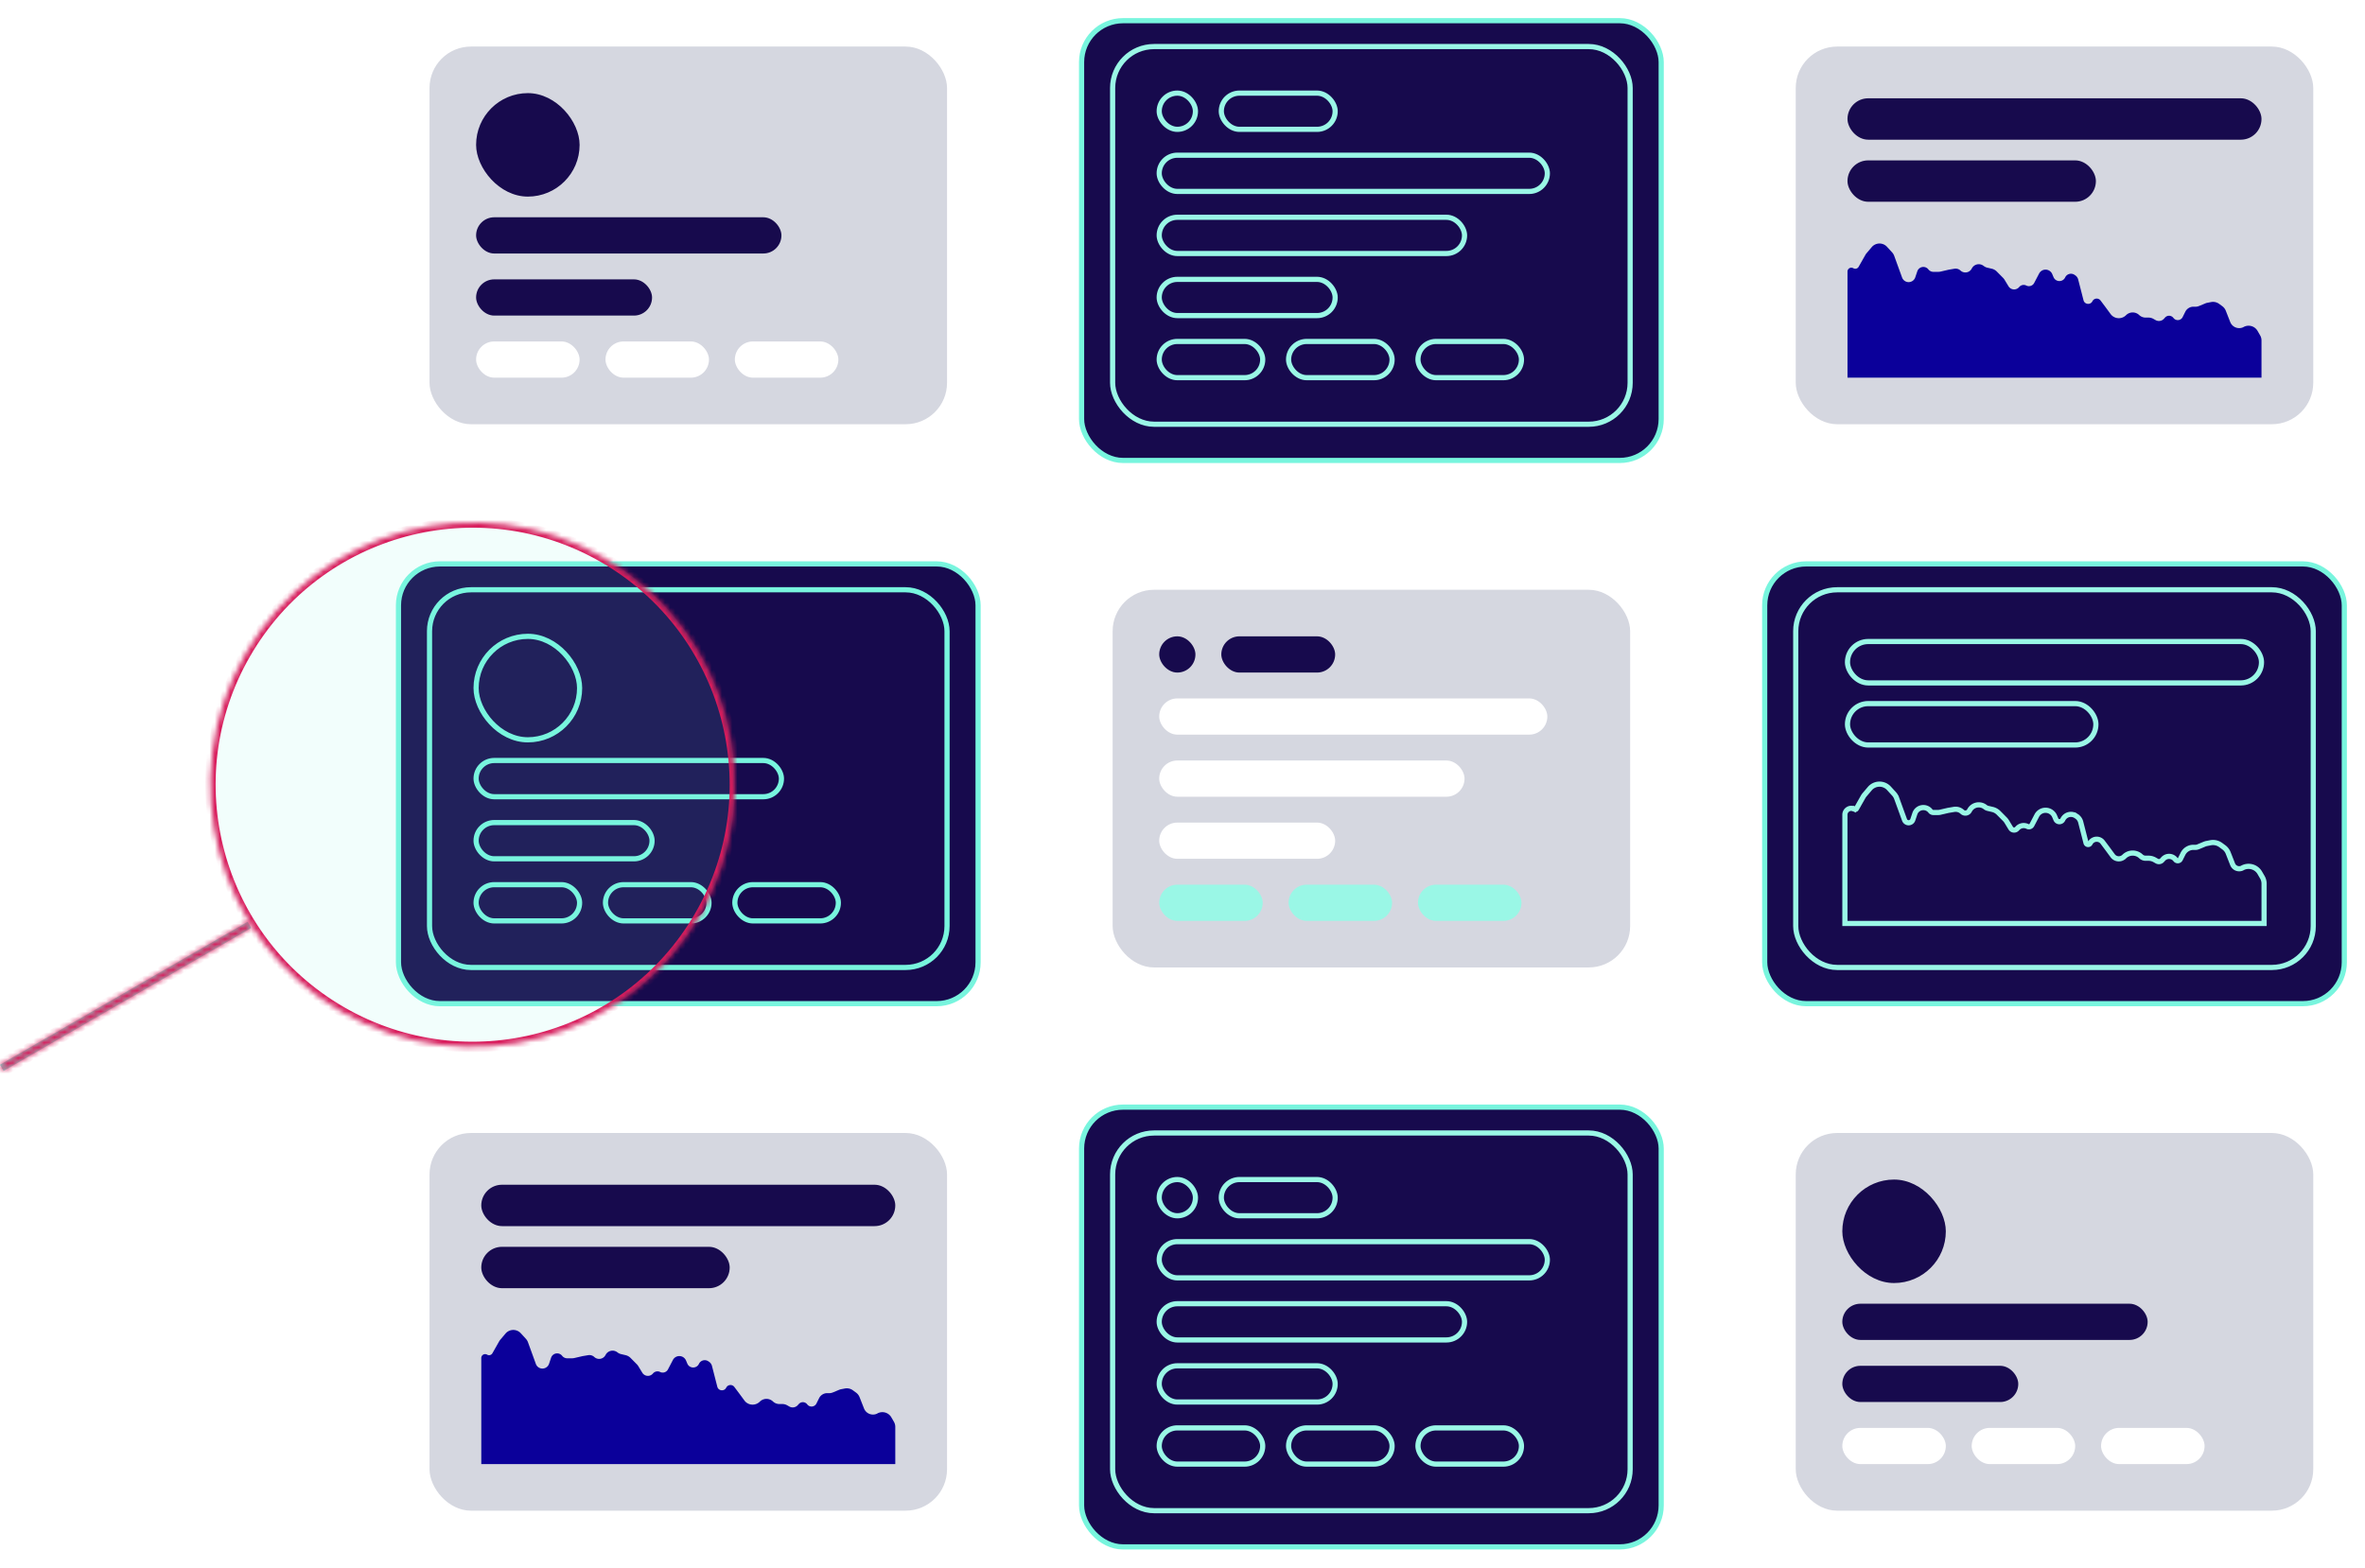 <svg width="457" height="303" fill="none" xmlns="http://www.w3.org/2000/svg"><g filter="url(#a)"><rect x="321" y="193" width="112" height="85" rx="8" transform="rotate(-180 321 193)" fill="#fff"/></g><rect x="315" y="187" width="100" height="73" rx="8" transform="rotate(-180 315 187)" fill="#D5D7E0"/><rect x="231" y="130" width="7" height="7" rx="3.5" transform="rotate(-180 231 130)" fill="#170A4D"/><rect x="258" y="130" width="22" height="7" rx="3.5" transform="rotate(-180 258 130)" fill="#170A4D"/><rect x="283" y="154" width="59" height="7" rx="3.5" transform="rotate(-180 283 154)" fill="#fff"/><rect x="299" y="142" width="75" height="7" rx="3.5" transform="rotate(-180 299 142)" fill="#fff"/><rect x="244" y="178" width="20" height="7" rx="3.5" transform="rotate(-180 244 178)" fill="#9AF7E6"/><rect x="269" y="178" width="20" height="7" rx="3.5" transform="rotate(-180 269 178)" fill="#9AF7E6"/><rect x="294" y="178" width="20" height="7" rx="3.5" transform="rotate(-180 294 178)" fill="#9AF7E6"/><rect x="258" y="166" width="34" height="7" rx="3.5" transform="rotate(-180 258 166)" fill="#fff"/><g filter="url(#b)"><rect x="189" y="88" width="112" height="85" rx="8" transform="rotate(-180 189 88)" fill="#fff"/></g><rect x="183" y="82" width="100" height="73" rx="8" transform="rotate(-180 183 82)" fill="#D5D7E0"/><rect x="112" y="38" width="20" height="20" rx="10" transform="rotate(-180 112 38)" fill="#170A4D"/><rect x="151" y="49" width="59" height="7" rx="3.5" transform="rotate(-180 151 49)" fill="#170A4D"/><rect x="112" y="73" width="20" height="7" rx="3.5" transform="rotate(-180 112 73)" fill="#fff"/><rect x="137" y="73" width="20" height="7" rx="3.5" transform="rotate(-180 137 73)" fill="#fff"/><rect x="162" y="73" width="20" height="7" rx="3.5" transform="rotate(-180 162 73)" fill="#fff"/><rect x="126" y="61" width="34" height="7" rx="3.5" transform="rotate(-180 126 61)" fill="#170A4D"/><g filter="url(#c)"><rect x="453" y="298" width="112" height="85" rx="8" transform="rotate(-180 453 298)" fill="#fff"/></g><rect x="447" y="292" width="100" height="73" rx="8" transform="rotate(-180 447 292)" fill="#D5D7E0"/><rect x="376" y="248" width="20" height="20" rx="10" transform="rotate(-180 376 248)" fill="#170A4D"/><rect x="415" y="259" width="59" height="7" rx="3.5" transform="rotate(-180 415 259)" fill="#170A4D"/><rect x="376" y="283" width="20" height="7" rx="3.5" transform="rotate(-180 376 283)" fill="#fff"/><rect x="401" y="283" width="20" height="7" rx="3.5" transform="rotate(-180 401 283)" fill="#fff"/><rect x="426" y="283" width="20" height="7" rx="3.5" transform="rotate(-180 426 283)" fill="#fff"/><rect x="390" y="271" width="34" height="7" rx="3.5" transform="rotate(-180 390 271)" fill="#170A4D"/><g filter="url(#d)"><rect x="189" y="193" width="112" height="85" rx="8" transform="rotate(-180 189 193)" fill="#170A4D"/><rect x="189" y="193" width="112" height="85" rx="8" transform="rotate(-180 189 193)" stroke="#78F5DE" stroke-linecap="round" stroke-linejoin="round" stroke-dasharray="4 0"/></g><rect x="183" y="187" width="100" height="73" rx="8" transform="rotate(-180 183 187)" stroke="#78F5DE" stroke-linejoin="round"/><rect x="112" y="143" width="20" height="20" rx="10" transform="rotate(-180 112 143)" stroke="#78F5DE" stroke-linejoin="round"/><rect x="151" y="154" width="59" height="7" rx="3.5" transform="rotate(-180 151 154)" stroke="#78F5DE" stroke-linejoin="round"/><rect x="112" y="178" width="20" height="7" rx="3.5" transform="rotate(-180 112 178)" stroke="#78F5DE" stroke-linejoin="round"/><rect x="137" y="178" width="20" height="7" rx="3.5" transform="rotate(-180 137 178)" stroke="#78F5DE" stroke-linejoin="round"/><rect x="162" y="178" width="20" height="7" rx="3.5" transform="rotate(-180 162 178)" stroke="#78F5DE" stroke-linejoin="round"/><rect x="126" y="166" width="34" height="7" rx="3.5" transform="rotate(-180 126 166)" stroke="#78F5DE" stroke-linejoin="round"/><g filter="url(#e)"><rect x="321" y="88" width="112" height="85" rx="8" transform="rotate(-180 321 88)" fill="#170A4D"/><rect x="321" y="88" width="112" height="85" rx="8" transform="rotate(-180 321 88)" stroke="#78F5DE" stroke-linecap="round" stroke-linejoin="round" stroke-dasharray="4 0"/></g><rect x="315" y="82" width="100" height="73" rx="8" transform="rotate(-180 315 82)" stroke="#9AF7E6" stroke-linejoin="round"/><rect x="231" y="25" width="7" height="7" rx="3.5" transform="rotate(-180 231 25)" stroke="#9AF7E6" stroke-linejoin="round"/><rect x="258" y="25" width="22" height="7" rx="3.5" transform="rotate(-180 258 25)" stroke="#9AF7E6" stroke-linejoin="round"/><rect x="283" y="49" width="59" height="7" rx="3.5" transform="rotate(-180 283 49)" stroke="#9AF7E6" stroke-linejoin="round"/><rect x="299" y="37" width="75" height="7" rx="3.5" transform="rotate(-180 299 37)" stroke="#9AF7E6" stroke-linejoin="round"/><rect x="244" y="73" width="20" height="7" rx="3.5" transform="rotate(-180 244 73)" stroke="#9AF7E6" stroke-linejoin="round"/><rect x="269" y="73" width="20" height="7" rx="3.5" transform="rotate(-180 269 73)" stroke="#9AF7E6" stroke-linejoin="round"/><rect x="294" y="73" width="20" height="7" rx="3.5" transform="rotate(-180 294 73)" stroke="#9AF7E6" stroke-linejoin="round"/><rect x="258" y="61" width="34" height="7" rx="3.5" transform="rotate(-180 258 61)" stroke="#9AF7E6" stroke-linejoin="round"/><g filter="url(#f)"><rect x="321" y="298" width="112" height="85" rx="8" transform="rotate(-180 321 298)" fill="#170A4D"/><rect x="321" y="298" width="112" height="85" rx="8" transform="rotate(-180 321 298)" stroke="#78F5DE" stroke-linecap="round" stroke-linejoin="round" stroke-dasharray="4 0"/></g><rect x="315" y="292" width="100" height="73" rx="8" transform="rotate(-180 315 292)" stroke="#9AF7E6" stroke-linejoin="round"/><rect x="231" y="235" width="7" height="7" rx="3.5" transform="rotate(-180 231 235)" stroke="#9AF7E6" stroke-linejoin="round"/><rect x="258" y="235" width="22" height="7" rx="3.5" transform="rotate(-180 258 235)" stroke="#9AF7E6" stroke-linejoin="round"/><rect x="283" y="259" width="59" height="7" rx="3.5" transform="rotate(-180 283 259)" stroke="#9AF7E6" stroke-linejoin="round"/><rect x="299" y="247" width="75" height="7" rx="3.5" transform="rotate(-180 299 247)" stroke="#9AF7E6" stroke-linejoin="round"/><rect x="244" y="283" width="20" height="7" rx="3.5" transform="rotate(-180 244 283)" stroke="#9AF7E6" stroke-linejoin="round"/><rect x="269" y="283" width="20" height="7" rx="3.5" transform="rotate(-180 269 283)" stroke="#9AF7E6" stroke-linejoin="round"/><rect x="294" y="283" width="20" height="7" rx="3.5" transform="rotate(-180 294 283)" stroke="#9AF7E6" stroke-linejoin="round"/><rect x="258" y="271" width="34" height="7" rx="3.5" transform="rotate(-180 258 271)" stroke="#9AF7E6" stroke-linejoin="round"/><g filter="url(#g)"><rect x="453" y="193" width="112" height="85" rx="8" transform="rotate(-180 453 193)" fill="#170A4D"/><rect x="453" y="193" width="112" height="85" rx="8" transform="rotate(-180 453 193)" stroke="#78F5DE" stroke-linecap="round" stroke-linejoin="round" stroke-dasharray="4 0"/></g><rect x="447" y="187" width="100" height="73" rx="8" transform="rotate(-180 447 187)" stroke="#9AF7E6" stroke-linejoin="round"/><rect x="437" y="132" width="80" height="8" rx="4" transform="rotate(-180 437 132)" stroke="#9AF7E6" stroke-linejoin="round"/><rect x="405" y="144" width="48" height="8" rx="4" transform="rotate(-180 405 144)" stroke="#9AF7E6" stroke-linejoin="round"/><path d="m407.18 163.96-.002-.004-.881-1.173a1.425 1.425 0 0 0-2.413.218.425.425 0 0 1-.792-.085l-1.03-4.018a1.882 1.882 0 0 0-.79-1.105l-.145-.096-.275.418.275-.418a1.732 1.732 0 0 0-2.517.71.73.73 0 0 1-1.334-.027l-.253-.6a1.903 1.903 0 0 0-3.438-.141l-.956 1.828a.642.642 0 0 1-.853.278 1.643 1.643 0 0 0-1.949.376l-.062.069a.765.765 0 0 1-1.223-.113l-.77-1.267a2.553 2.553 0 0 0-.36-.461l-1.208-1.219a2.51 2.51 0 0 0-1.204-.674l-.895-.21c-.15-.035-.292-.1-.417-.189l-.148-.107a2.011 2.011 0 0 0-2.918.633l-.078.136a.885.885 0 0 1-1.37.209 1.887 1.887 0 0 0-1.597-.477l-1.105.187-.015.003-.015.003-1.556.362c-.11.026-.223.039-.337.039l-.947.002a.731.731 0 0 1-.579-.281c-.848-1.088-2.565-.796-3.006.511l-.398 1.179a.847.847 0 0 1-1.6.018l-1.524-4.194a2.497 2.497 0 0 0-.506-.834l-.983-1.074a2.467 2.467 0 0 0-3.703.071l-1.008 1.189c-.101.119-.19.247-.267.382l-1.311 2.31a.246.246 0 0 1-.339.09l-.242.412.242-.412a1.246 1.246 0 0 0-1.878 1.074V178.5h81v-7.686c0-.44-.116-.871-.336-1.252l-.494-.854a2.5 2.5 0 0 0-3.446-.895l-.008.005a1.365 1.365 0 0 1-1.795-.76l-.855-2.176a2.497 2.497 0 0 0-.849-1.103l-.606-.444a2.502 2.502 0 0 0-1.952-.438l-.72.139c-.167.032-.33.082-.486.147l-1.19.495c-.197.082-.41.121-.624.114l-.217-.007a2.26 2.26 0 0 0-2.095 1.251l-.516 1.034a.548.548 0 0 1-.929.084 1.547 1.547 0 0 0-2.383-.116l-.219.239a.813.813 0 0 1-1.002.161l-.423-.238a2.43 2.43 0 0 0-1.198-.312l-.542.002a1.323 1.323 0 0 1-.912-.361 2.32 2.32 0 0 0-3.185-.003l-.091.085a1.467 1.467 0 0 1-2.179-.2l-1.068-1.451Z" stroke="#9AF7E6"/><g filter="url(#h)"><rect x="453" y="88" width="112" height="85" rx="8" transform="rotate(-180 453 88)" fill="#fff"/></g><rect x="447" y="82" width="100" height="73" rx="8" transform="rotate(-180 447 82)" fill="#D5D7E0"/><rect x="437" y="27" width="80" height="8" rx="4" transform="rotate(-180 437 27)" fill="#170A4D"/><rect x="405" y="39" width="48" height="8" rx="4" transform="rotate(-180 405 39)" fill="#170A4D"/><path d="m436.238 63.959.493.854a2 2 0 0 1 .269 1V73h-80V52.488a.746.746 0 0 1 1.125-.643.746.746 0 0 0 1.027-.274l1.311-2.31c.062-.108.133-.21.214-.305l1.008-1.19a1.965 1.965 0 0 1 2.952-.057l.984 1.075c.177.194.314.42.404.667l1.524 4.194a1.348 1.348 0 0 0 2.544-.03l.398-1.178a1.231 1.231 0 0 1 2.138-.364c.234.3.594.475.974.474l.947-.002c.151 0 .302-.017.45-.052l1.556-.362 1.104-.187c.425-.072.858.058 1.174.35a1.385 1.385 0 0 0 2.144-.326l.078-.137a1.51 1.51 0 0 1 2.192-.475l.148.106c.179.129.381.22.595.271l.894.21c.366.086.7.273.964.54l1.207 1.218c.111.111.207.235.289.369l.77 1.267a1.265 1.265 0 0 0 2.022.187l.062-.07a1.142 1.142 0 0 1 1.356-.26c.556.274 1.23.054 1.518-.496l.955-1.827a1.402 1.402 0 0 1 2.534.104l.253.6c.415.98 1.795 1.008 2.248.045a1.23 1.23 0 0 1 1.789-.505l.146.095c.287.19.494.479.579.812l1.031 4.018c.212.83 1.339.95 1.723.185a.924.924 0 0 1 1.566-.141l.881 1.172 1.068 1.451a1.966 1.966 0 0 0 2.924.268l.09-.085a1.822 1.822 0 0 1 2.5.002c.339.321.789.5 1.257.498l.541-.002c.334-.001.661.084.952.248l.422.238c.534.3 1.205.193 1.618-.26l.218-.24a1.048 1.048 0 0 1 1.614.08 1.048 1.048 0 0 0 1.777-.161l.515-1.034a1.76 1.76 0 0 1 1.632-.974l.217.007c.285.009.569-.043.832-.153l1.19-.495a2 2 0 0 1 .389-.117l.72-.139a2 2 0 0 1 1.561.35l.606.444a2 2 0 0 1 .68.883l.855 2.176a1.864 1.864 0 0 0 2.488 1.023l.037-.021a2 2 0 0 1 2.757.716Z" fill="#0B009A"/><g filter="url(#i)"><rect x="189" y="298" width="112" height="85" rx="8" transform="rotate(-180 189 298)" fill="#fff"/></g><rect x="183" y="292" width="100" height="73" rx="8" transform="rotate(-180 183 292)" fill="#D5D7E0"/><rect x="173" y="237" width="80" height="8" rx="4" transform="rotate(-180 173 237)" fill="#170A4D"/><rect x="141" y="249" width="48" height="8" rx="4" transform="rotate(-180 141 249)" fill="#170A4D"/><path d="m172.238 273.959.493.854c.176.304.269.649.269 1.001V283H93v-20.512a.746.746 0 0 1 1.125-.643.746.746 0 0 0 1.027-.274l1.311-2.31c.062-.108.133-.21.214-.305l1.008-1.19a1.966 1.966 0 0 1 2.952-.057l.984 1.075c.177.194.314.42.404.667l1.524 4.194a1.348 1.348 0 0 0 2.544-.03l.398-1.178a1.232 1.232 0 0 1 2.138-.364c.234.3.594.475.974.474l.947-.002c.151 0 .302-.017.45-.052l1.556-.362 1.104-.187c.425-.072.858.058 1.174.35a1.385 1.385 0 0 0 2.144-.326l.078-.137a1.512 1.512 0 0 1 2.192-.475l.148.107c.179.128.381.22.595.27l.894.21c.366.086.7.273.964.539l1.207 1.219c.111.111.207.235.289.369l.77 1.267a1.265 1.265 0 0 0 2.022.187l.062-.069a1.143 1.143 0 0 1 1.356-.262c.556.275 1.23.055 1.518-.495l.955-1.827a1.402 1.402 0 0 1 2.534.104l.253.6c.415.981 1.795 1.008 2.248.045a1.23 1.23 0 0 1 1.789-.505l.146.095c.287.189.494.479.579.812l1.031 4.018c.212.829 1.339.95 1.723.185a.924.924 0 0 1 1.566-.141l.881 1.172 1.068 1.451a1.965 1.965 0 0 0 2.924.268l.09-.085a1.823 1.823 0 0 1 2.5.002c.339.321.789.499 1.257.498l.541-.002c.334-.001.661.084.952.248l.422.238a1.315 1.315 0 0 0 1.618-.26l.218-.239a1.048 1.048 0 0 1 1.614.078 1.048 1.048 0 0 0 1.777-.16l.515-1.034a1.76 1.76 0 0 1 1.632-.974l.217.007c.285.009.569-.043.832-.153l1.19-.495c.125-.052.256-.091.389-.117l.72-.139a2.005 2.005 0 0 1 1.561.35l.606.444c.306.224.541.53.68.882l.855 2.177a1.863 1.863 0 0 0 2.488 1.023l.037-.021a2 2 0 0 1 2.757.716Z" fill="#0B009A"/><mask id="j" fill="#fff"><path d="M47.462 126.343c13.989-24.235 44.971-32.538 69.2-18.546 24.23 13.992 32.532 44.98 18.543 69.215-13.989 24.235-44.971 32.538-69.2 18.546-24.23-13.992-32.532-44.98-18.543-69.215Z"/><path d="m47.86 178.166.69 1.196L.69 207 0 205.803l47.86-27.637Z"/></mask><path d="M47.462 126.343c13.989-24.235 44.971-32.538 69.2-18.546 24.23 13.992 32.532 44.98 18.543 69.215-13.989 24.235-44.971 32.538-69.2 18.546-24.23-13.992-32.532-44.98-18.543-69.215Z" fill="#78F5DE" fill-opacity=".1"/><path d="m47.86 178.166.69 1.196L.69 207 0 205.803l47.86-27.637Z" fill="#78F5DE"/><path d="m47.86 178.166-.5-.866.866-.501.5.867-.866.5Zm.69 1.196.867-.5.5.866-.867.5-.5-.866ZM.69 207l.5.866-.865.5-.5-.866.866-.5ZM0 205.803l-.866.5-.5-.866.866-.5.5.866Zm65.504-9.379c-24.708-14.268-33.173-45.868-18.908-70.581l1.732 1c-13.713 23.756-5.575 54.133 18.176 67.849l-1 1.732Zm70.567-18.912c-14.265 24.713-45.859 33.18-70.567 18.912l1-1.732c23.751 13.716 54.122 5.576 67.835-18.18l1.732 1Zm-18.908-70.581c24.707 14.268 33.173 45.868 18.908 70.581l-1.732-1c13.712-23.756 5.575-54.134-18.177-67.849l1.001-1.732Zm-1.001 1.732c-23.75-13.716-54.121-5.576-67.834 18.18l-1.732-1c14.265-24.713 45.859-33.18 70.567-18.912l-1.001 1.732Zm-67.436 69.003.69 1.196-1.732 1-.69-1.196 1.732-1Zm.325 2.562L1.19 207.866l-1-1.732 47.86-27.638 1 1.732ZM-.175 207.5l-.691-1.197 1.732-1 .69 1.197-1.731 1Zm-.325-2.563L47.36 177.3l1 1.732L.5 206.669l-1-1.732Z" fill="#D91C5C" mask="url(#j)"/><defs><filter id="a" x="206" y="106" width="118" height="91" filterUnits="userSpaceOnUse" color-interpolation-filters="sRGB"><feFlood flood-opacity="0" result="BackgroundImageFix"/><feColorMatrix in="SourceAlpha" values="0 0 0 0 0 0 0 0 0 0 0 0 0 0 0 0 0 0 127 0" result="hardAlpha"/><feOffset dy="1"/><feGaussianBlur stdDeviation="1.5"/><feComposite in2="hardAlpha" operator="out"/><feColorMatrix values="0 0 0 0 0.047 0 0 0 0 0.067 0 0 0 0 0.259 0 0 0 0.15 0"/><feBlend in2="BackgroundImageFix" result="effect1_dropShadow_5_338"/><feBlend in="SourceGraphic" in2="effect1_dropShadow_5_338" result="shape"/></filter><filter id="b" x="74" y="1" width="118" height="91" filterUnits="userSpaceOnUse" color-interpolation-filters="sRGB"><feFlood flood-opacity="0" result="BackgroundImageFix"/><feColorMatrix in="SourceAlpha" values="0 0 0 0 0 0 0 0 0 0 0 0 0 0 0 0 0 0 127 0" result="hardAlpha"/><feOffset dy="1"/><feGaussianBlur stdDeviation="1.5"/><feComposite in2="hardAlpha" operator="out"/><feColorMatrix values="0 0 0 0 0.047 0 0 0 0 0.067 0 0 0 0 0.259 0 0 0 0.15 0"/><feBlend in2="BackgroundImageFix" result="effect1_dropShadow_5_338"/><feBlend in="SourceGraphic" in2="effect1_dropShadow_5_338" result="shape"/></filter><filter id="c" x="338" y="211" width="118" height="91" filterUnits="userSpaceOnUse" color-interpolation-filters="sRGB"><feFlood flood-opacity="0" result="BackgroundImageFix"/><feColorMatrix in="SourceAlpha" values="0 0 0 0 0 0 0 0 0 0 0 0 0 0 0 0 0 0 127 0" result="hardAlpha"/><feOffset dy="1"/><feGaussianBlur stdDeviation="1.5"/><feComposite in2="hardAlpha" operator="out"/><feColorMatrix values="0 0 0 0 0.047 0 0 0 0 0.067 0 0 0 0 0.259 0 0 0 0.15 0"/><feBlend in2="BackgroundImageFix" result="effect1_dropShadow_5_338"/><feBlend in="SourceGraphic" in2="effect1_dropShadow_5_338" result="shape"/></filter><filter id="d" x="73.5" y="105.5" width="119" height="92" filterUnits="userSpaceOnUse" color-interpolation-filters="sRGB"><feFlood flood-opacity="0" result="BackgroundImageFix"/><feColorMatrix in="SourceAlpha" values="0 0 0 0 0 0 0 0 0 0 0 0 0 0 0 0 0 0 127 0" result="hardAlpha"/><feOffset dy="1"/><feGaussianBlur stdDeviation="1.5"/><feComposite in2="hardAlpha" operator="out"/><feColorMatrix values="0 0 0 0 0.047 0 0 0 0 0.067 0 0 0 0 0.259 0 0 0 0.15 0"/><feBlend in2="BackgroundImageFix" result="effect1_dropShadow_5_338"/><feBlend in="SourceGraphic" in2="effect1_dropShadow_5_338" result="shape"/></filter><filter id="e" x="205.5" y=".5" width="119" height="92" filterUnits="userSpaceOnUse" color-interpolation-filters="sRGB"><feFlood flood-opacity="0" result="BackgroundImageFix"/><feColorMatrix in="SourceAlpha" values="0 0 0 0 0 0 0 0 0 0 0 0 0 0 0 0 0 0 127 0" result="hardAlpha"/><feOffset dy="1"/><feGaussianBlur stdDeviation="1.5"/><feComposite in2="hardAlpha" operator="out"/><feColorMatrix values="0 0 0 0 0.047 0 0 0 0 0.067 0 0 0 0 0.259 0 0 0 0.15 0"/><feBlend in2="BackgroundImageFix" result="effect1_dropShadow_5_338"/><feBlend in="SourceGraphic" in2="effect1_dropShadow_5_338" result="shape"/></filter><filter id="f" x="205.5" y="210.5" width="119" height="92" filterUnits="userSpaceOnUse" color-interpolation-filters="sRGB"><feFlood flood-opacity="0" result="BackgroundImageFix"/><feColorMatrix in="SourceAlpha" values="0 0 0 0 0 0 0 0 0 0 0 0 0 0 0 0 0 0 127 0" result="hardAlpha"/><feOffset dy="1"/><feGaussianBlur stdDeviation="1.5"/><feComposite in2="hardAlpha" operator="out"/><feColorMatrix values="0 0 0 0 0.047 0 0 0 0 0.067 0 0 0 0 0.259 0 0 0 0.15 0"/><feBlend in2="BackgroundImageFix" result="effect1_dropShadow_5_338"/><feBlend in="SourceGraphic" in2="effect1_dropShadow_5_338" result="shape"/></filter><filter id="g" x="337.5" y="105.5" width="119" height="92" filterUnits="userSpaceOnUse" color-interpolation-filters="sRGB"><feFlood flood-opacity="0" result="BackgroundImageFix"/><feColorMatrix in="SourceAlpha" values="0 0 0 0 0 0 0 0 0 0 0 0 0 0 0 0 0 0 127 0" result="hardAlpha"/><feOffset dy="1"/><feGaussianBlur stdDeviation="1.5"/><feComposite in2="hardAlpha" operator="out"/><feColorMatrix values="0 0 0 0 0.047 0 0 0 0 0.067 0 0 0 0 0.259 0 0 0 0.15 0"/><feBlend in2="BackgroundImageFix" result="effect1_dropShadow_5_338"/><feBlend in="SourceGraphic" in2="effect1_dropShadow_5_338" result="shape"/></filter><filter id="h" x="338" y="1" width="118" height="91" filterUnits="userSpaceOnUse" color-interpolation-filters="sRGB"><feFlood flood-opacity="0" result="BackgroundImageFix"/><feColorMatrix in="SourceAlpha" values="0 0 0 0 0 0 0 0 0 0 0 0 0 0 0 0 0 0 127 0" result="hardAlpha"/><feOffset dy="1"/><feGaussianBlur stdDeviation="1.5"/><feComposite in2="hardAlpha" operator="out"/><feColorMatrix values="0 0 0 0 0.047 0 0 0 0 0.067 0 0 0 0 0.259 0 0 0 0.15 0"/><feBlend in2="BackgroundImageFix" result="effect1_dropShadow_5_338"/><feBlend in="SourceGraphic" in2="effect1_dropShadow_5_338" result="shape"/></filter><filter id="i" x="74" y="211" width="118" height="91" filterUnits="userSpaceOnUse" color-interpolation-filters="sRGB"><feFlood flood-opacity="0" result="BackgroundImageFix"/><feColorMatrix in="SourceAlpha" values="0 0 0 0 0 0 0 0 0 0 0 0 0 0 0 0 0 0 127 0" result="hardAlpha"/><feOffset dy="1"/><feGaussianBlur stdDeviation="1.5"/><feComposite in2="hardAlpha" operator="out"/><feColorMatrix values="0 0 0 0 0.047 0 0 0 0 0.067 0 0 0 0 0.259 0 0 0 0.15 0"/><feBlend in2="BackgroundImageFix" result="effect1_dropShadow_5_338"/><feBlend in="SourceGraphic" in2="effect1_dropShadow_5_338" result="shape"/></filter></defs></svg>
